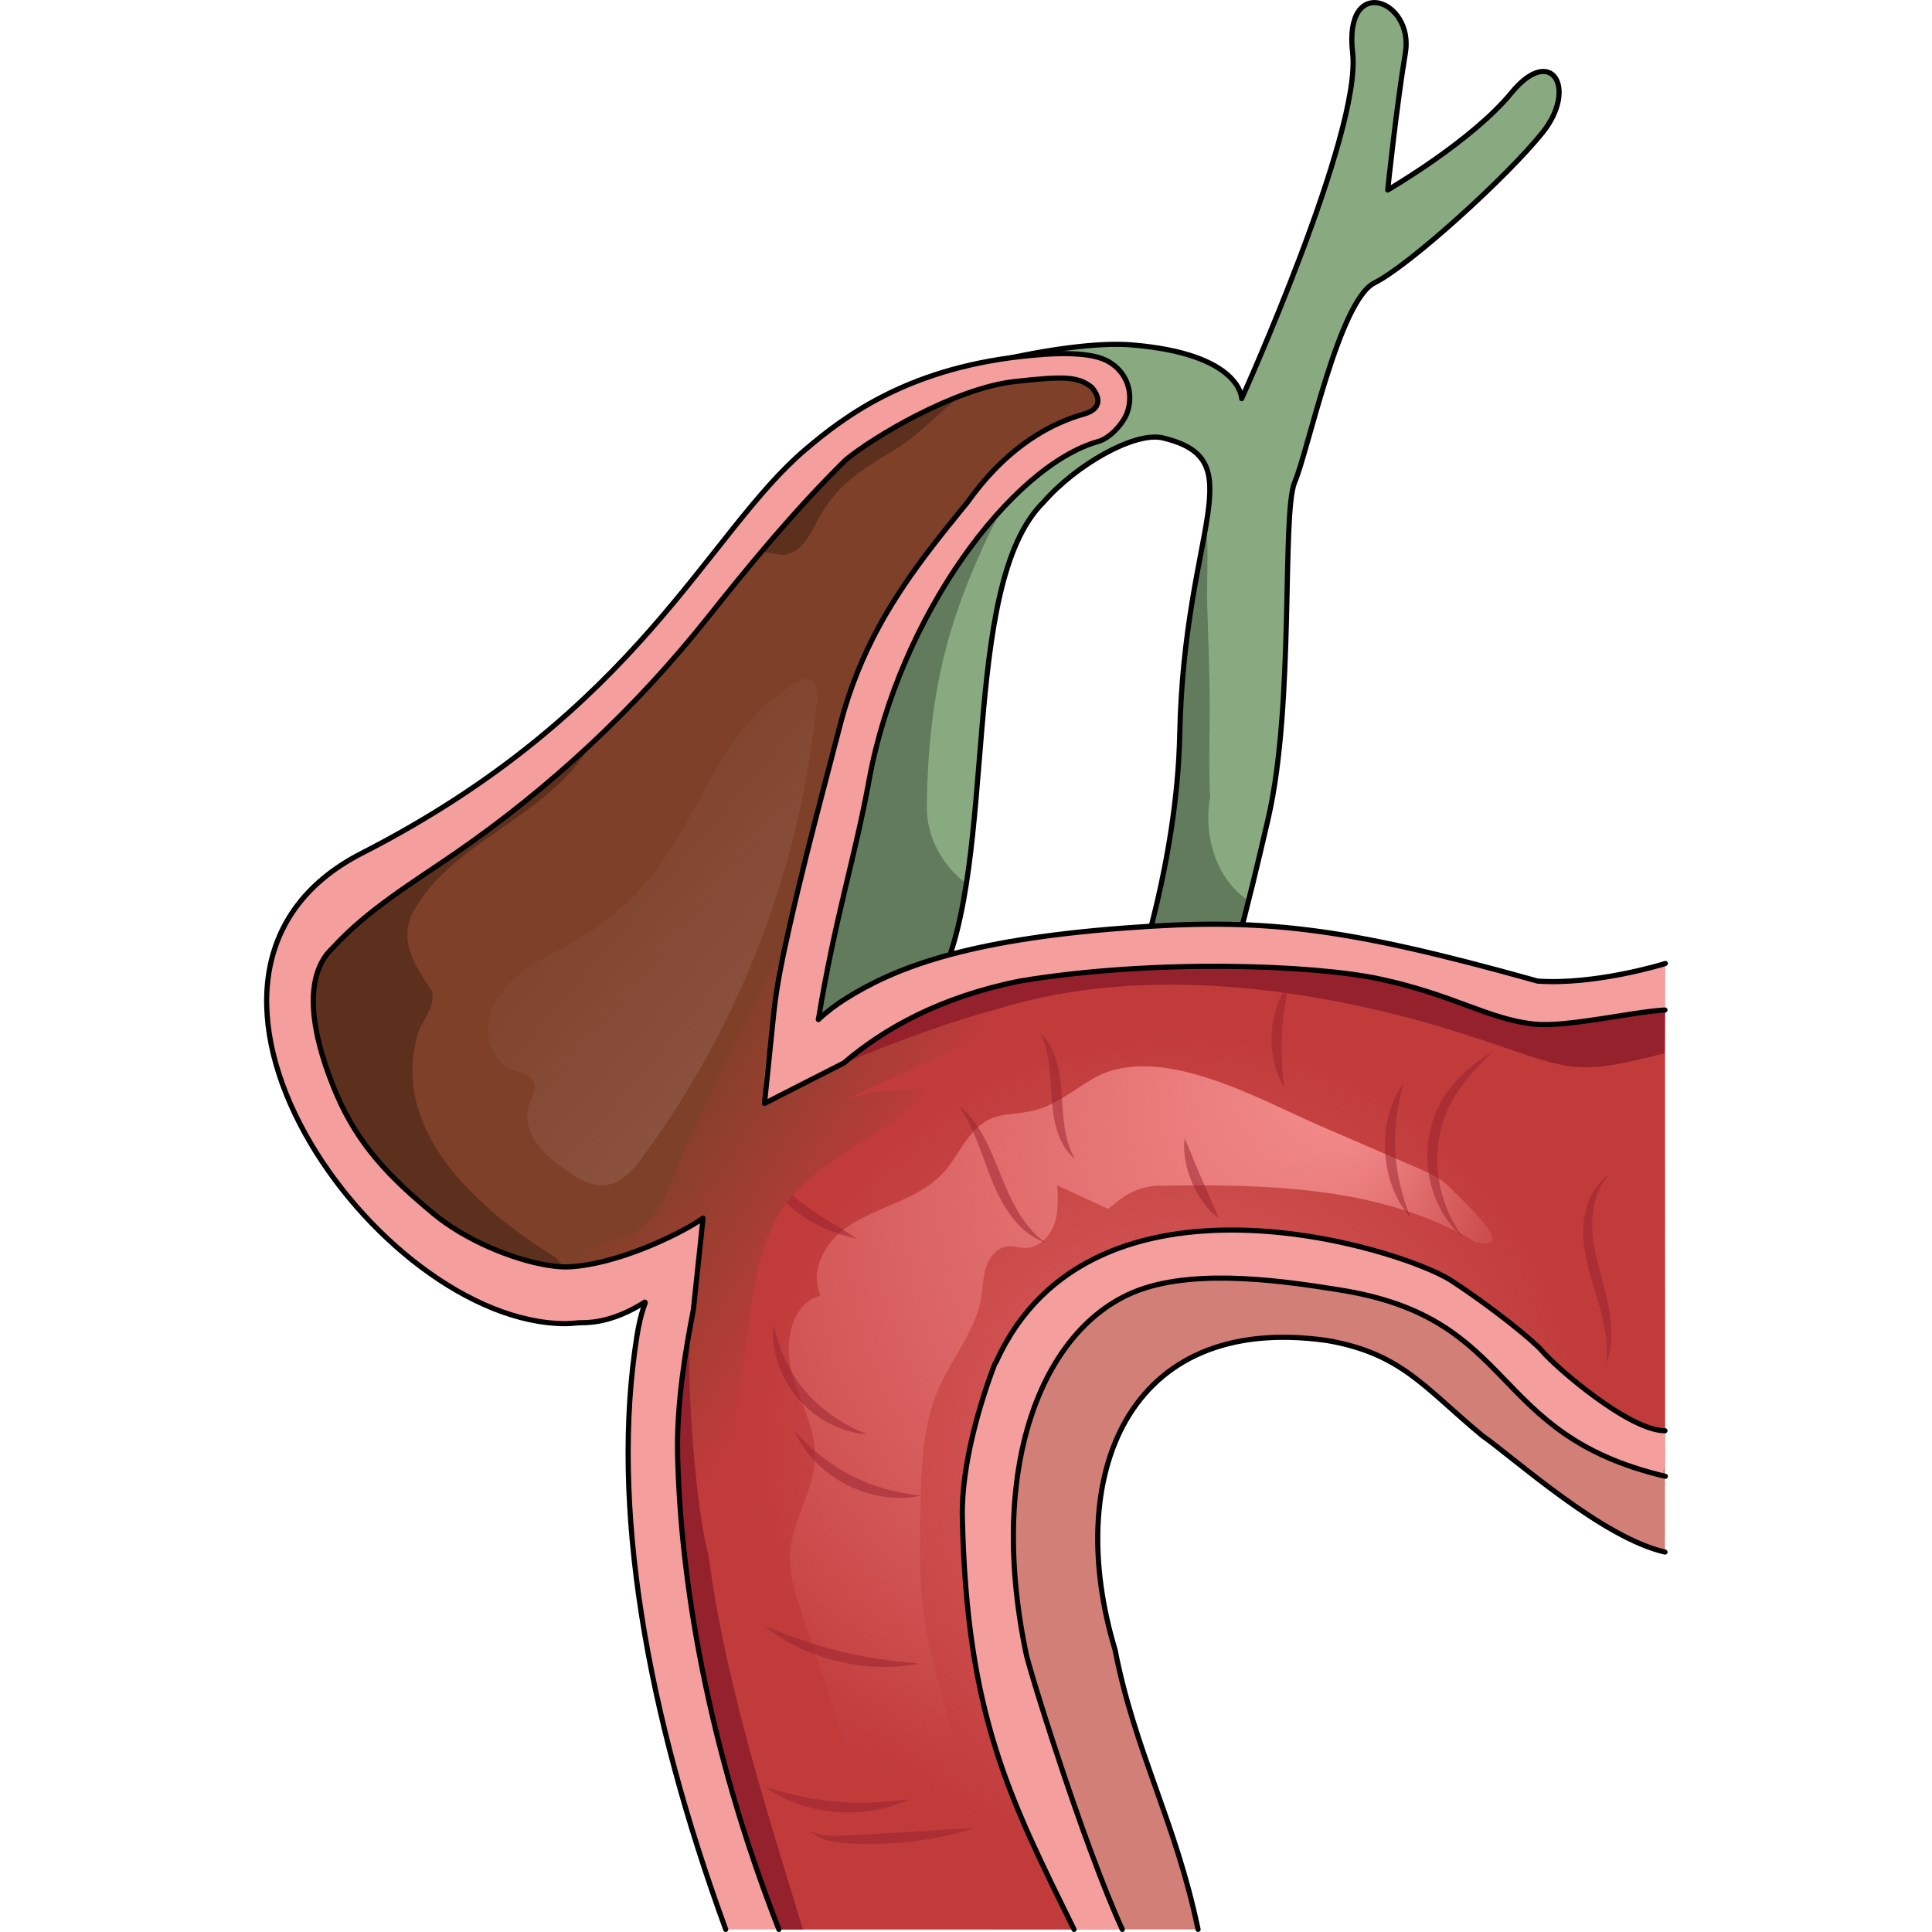 <?xml version="1.0" encoding="utf-8"?>
<!-- Created by: Science Figures, www.sciencefigures.org, Generator: Science Figures Editor -->
<svg version="1.1" id="Camada_1" xmlns="http://www.w3.org/2000/svg" xmlns:xlink="http://www.w3.org/1999/xlink" 
	 width="800px" height="800px" viewBox="0 0 272.125 374.508" enable-background="new 0 0 272.125 374.508"
	 xml:space="preserve">
<g>
	<path fill="#D28077" d="M271.558,253.475v47.382c-12.12-2.76-28.81-17.88-35.46-22.6c-11.24-9.32-15.583-15.872-29.953-18.392
		c-39.21-5.62-51.2,26.77-41.19,59.92c3.84,19.82,11.76,33.349,16.09,54.219h-39.71c-14.12-14.45-32.381-41.69-36.651-60.9
		c-1.701-5.241,11.733-103.867,43.87-109.43c34.94-5.6,83.991,18.621,114.781,34.781
		C271.895,242.515,266.328,247.546,271.558,253.475z"/>
	<path fill="none" stroke="#000000" stroke-linecap="round" stroke-linejoin="round" stroke-miterlimit="10" d="M271.558,300.857
		c-12.12-2.76-28.81-17.88-35.46-22.6c-11.24-9.32-15.583-15.872-29.953-18.392c-39.21-5.62-51.2,26.77-41.19,59.92
		c3.84,19.82,11.76,33.349,16.09,54.219"/>
	<linearGradient id="SVGID_1_" gradientUnits="userSpaceOnUse" x1="170.189" y1="71.484" x2="156.45" y2="75.832">
		<stop  offset="0" style="stop-color:#89AA80"/>
		<stop  offset="1" style="stop-color:#89AA80;stop-opacity:0"/>
	</linearGradient>
	<path fill="url(#SVGID_1_)" d="M162.074,82.955c-2.08,0.35-3.79,0.83-5.18,1.39c0.47-0.54,0.89-1.12,1.24-1.75
		c1.49-2.73,1.07-6.49-1.26-8.55c-1.26-1.11-2.9-1.67-4.45-2.33c-1.46-0.62-2.86-1.36-4.2-2.22c4.2-0.27,7.52-0.4,10.11,0.21
		C170.944,72.695,166.514,82.215,162.074,82.955z"/>
	<path fill="#89AA80" d="M241.815,17.964c-7.72,9.432-24.009,18.867-24.009,18.867s1.712-16.296,3.431-26.587
		c1.711-10.293-12.007-15.438-10.228,0C212.794,25.68,189.5,77.267,189.5,77.267s0-8.703-21.442-10.418
		c-5.366-0.429-14.048,0.459-24.834,2.846c1.97,3.651-118.868,113.446-119.148,117.615c-5.705,85.194,68.849,78.115,106.696,3.103
		c11.677-23.145,3.854-76.932,20.348-93.106c6.293-7.226,17.696-13.72,23.108-12.418c17.822,4.288,4.122,17.125,3.266,57.436
		c-0.514,24.138-8.102,48.886-15.766,68.546c6.155-0.594,12.323-0.863,18.497-0.944c6.808-19.246,10.354-33.679,14.425-51.306
		c5.142-22.301,2.571-59.18,5.142-65.183c2.578-6.001,8.576-35.165,15.437-38.596c6.861-3.43,25.735-20.586,32.599-29.15
		C254.681,17.129,249.539,8.529,241.815,17.964z"/>
	<path fill="#637B5D" d="M138.089,80.839c5.953-1.929,12.22-2.685,18.365-3.764c-1.082-0.003-2.082-0.005-2.943-0.027
		c-5.964-0.155-12.036,0.322-17.847,1.754c-1.545,1.598-3.301,3.379-5.226,5.305C132.862,82.8,135.411,81.707,138.089,80.839z"/>
	<path fill="#637B5D" d="M128.48,156.525c0.074-11.782,1.403-23.817,4.914-35.1c3.237-10.402,8.032-20.3,13.394-29.774
		c-0.717,0.173-1.439,0.335-2.151,0.518c-5.771,1.481-10.776,3.952-15.013,8.197c-4.089,4.097-7.462,8.841-11.495,12.995
		c-5.225,5.382-13.18-1.706-10.103-7.443c-35.078,33.594-83.773,78.748-83.951,81.393c-5.705,85.194,68.849,78.115,106.696,3.103
		c2.582-5.117,4.208-11.735,5.357-19.11C131.531,167.863,128.444,162.275,128.48,156.525z"/>
	<path fill="#637B5D" d="M183.391,154.468c0.004-0.022,0.01-0.058,0.017-0.104c-0.289-4.99-0.161-9.967-0.107-15.042
		c0.077-7.26-0.276-14.529-0.473-21.785c-0.14-5.164,0.297-10.708-0.213-15.968c-1.449,8.774-4.717,21.682-5.122,40.756
		c-0.514,24.138-8.102,48.886-15.766,68.546c6.155-0.594,12.323-0.863,18.497-0.944c4.659-13.172,7.791-24.09,10.608-35.321
		C184.51,170.397,182.048,161.986,183.391,154.468z"/>
	<path fill="none" stroke="#000000" stroke-linecap="round" stroke-linejoin="round" stroke-miterlimit="10" d="M241.815,17.964
		c-7.72,9.432-24.009,18.867-24.009,18.867s1.712-16.296,3.431-26.587c1.711-10.293-12.007-15.438-10.228,0
		C212.794,25.68,189.5,77.267,189.5,77.267s0-8.703-21.442-10.418c-5.366-0.429-14.048,0.459-24.834,2.846
		c1.97,3.651-118.868,113.446-119.148,117.615c-5.705,85.194,68.849,78.115,106.696,3.103c11.677-23.145,3.854-76.932,20.348-93.106
		c6.293-7.226,17.696-13.72,23.108-12.418c17.822,4.288,4.122,17.125,3.266,57.436c-0.514,24.138-8.102,48.886-15.766,68.546
		c6.155-0.594,12.323-0.863,18.497-0.944c6.808-19.246,10.354-33.679,14.425-51.306c5.142-22.301,2.571-59.18,5.142-65.183
		c2.578-6.001,8.576-35.165,15.437-38.596c6.861-3.43,25.735-20.586,32.599-29.15C254.681,17.129,249.539,8.529,241.815,17.964z"/>
	<path fill="#F49E9E" d="M73.889,252.542c-0.706,2.09-1.26,4.219-1.607,6.388c-5.242,32.75,1.853,73.057,17.205,115.078
		l76.871-0.003c-7.626-16.672-18.38-51.438-18.706-53.754c-7.665-37.256,3.89-63.66,22.112-70.234
		c11.678-4.213,28.874-1.548,38.921,0.061c34.67,5.552,29.043,28.013,62.874,36.146c-0.891-0.214,0.011-1.845,0.016-2.785
		c0.149-29.412-0.151-69.966,0.051-96.669c-0.711,0.241-13.81,4.191-24.767,3.408c-38.217-10.696-53.609-12.288-80.258-10.27
		c-31.021,2.349-44.567,7.873-53.786,13.634c-1.784,1.115-5.916,3.982-7.456,5.245L73.889,252.542z"/>
	<g>
		<g>
			<path fill="#C13B3B" d="M271.553,277.34c-6.964,0-21.065-12.237-23.75-15.391c-1.805-2.117-9.8-8.58-17.667-13.71
				c-9.545-6.225-69.712-25.104-88.212,15.714c-0.068,0.151-0.171,0.284-0.27,0.412c-2.686,6.977-6.528,19.416-6.301,29.774
				c0.853,38.352,9.062,54.261,21.652,79.866l-57.218,0.003c-14.011-35.851-19.107-68.293-19.632-92.066
				c-0.218-9.792,1.541-20.313,3.057-28.026c1.792-9.114,7.385-17.216,10.925-23.811c5.448-10.149,17.241-32.884,52.331-39.928
				c25.91-4.304,56.83-3.189,69.866-0.391c14.388,3.088,21,7.826,29.977,8.742c6.233,0.636,19.002-2.415,25.24-2.742"/>
		</g>
	</g>
	<g>
		<g>
			<radialGradient id="SVGID_2_" cx="175.848" cy="280.658" r="94.536" gradientUnits="userSpaceOnUse">
				<stop  offset="0" style="stop-color:#DC6363"/>
				<stop  offset="0.732" style="stop-color:#DC6363;stop-opacity:0.147"/>
				<stop  offset="0.859" style="stop-color:#DC6363;stop-opacity:0"/>
			</radialGradient>
			<path fill="url(#SVGID_2_)" d="M271.554,195.785l-0.02,2.46l-0.01,1.55c0,0.01-12.377,0.01-12.377,0.02l12.411,77.523
				c-6.97,0-21.07-12.23-23.75-15.39c-1.81-2.12-10.193-8.822-18.063-13.952c-1.82-1.19-5.47-2.83-10.32-4.42
				c-0.58-0.19-1.18-0.38-1.8-0.57c-4.76-1.46-10.49-2.82-16.66-3.7c-0.46-0.07-0.92-0.13-1.39-0.19
				c-20.97-2.69-46.63,0.53-57.65,24.84c-0.07,0.15-0.17,0.28-0.27,0.41c-2.69,6.98-6.53,19.41-6.3,29.77
				c0.85,38.35,9.06,54.269,21.65,79.869H99.784c-0.08-0.2-0.16-0.41-0.23-0.61c-0.65-1.68-1.27-3.35-1.88-5.01
				c-12.41-33.61-17.01-63.92-17.52-86.44v-0.18c-0.2-9.74,1.55-20.19,3.06-27.85c1.79-9.11,7.38-17.22,10.92-23.81
				c5.45-10.15,17.25-32.88,52.34-39.93c25.91-4.3,56.83-3.19,69.86-0.39c14.39,3.09,21,7.83,29.98,8.74
				c2.51,0.26,6.07-0.08,9.84-0.6c4.35-0.6,8.97-1.44,12.57-1.87c0.01,0,0.02,0,0.02,0
				C269.774,195.925,270.724,195.825,271.554,195.785z"/>
		</g>
	</g>
	
		<radialGradient id="SVGID_3_" cx="121.38" cy="213.394" r="129.736" fx="218.064" fy="208.668" gradientUnits="userSpaceOnUse">
		<stop  offset="0" style="stop-color:#F79292"/>
		<stop  offset="1" style="stop-color:#DC6363;stop-opacity:0"/>
	</radialGradient>
	<path fill="url(#SVGID_3_)" d="M160.639,209.112c-3.848,2.249-7.396,5.261-11.742,6.247c-2.748,0.623-5.716,0.404-8.267,1.6
		c-4.193,1.965-5.861,6.97-8.985,10.387c-2.774,3.033-6.662,4.758-10.446,6.364s-7.691,3.249-10.575,6.178
		c-2.884,2.929-4.504,7.519-2.774,11.248c0,0,0,0,0,0c-5.606,1.526-7.083,9.015-5.635,14.642c1.448,5.627,4.713,10.911,4.581,16.719
		c-0.147,6.488-4.533,12.274-4.869,18.755c-0.196,3.796,1.016,7.507,2.214,11.115c3.198,9.633,6.397,19.265,9.595,28.898
		c2.674,8.054,6.086,16.991,14.648,19.607c2.152,0.657,4.531,0.479,6.394-0.784c3.945-2.673,3.019-7.452,1.952-11.436
		c-1.743-6.512-3.486-13.023-5.229-19.535c-1.412-5.274-2.827-10.564-3.577-15.971c-0.951-6.854-0.821-13.807-0.69-20.726
		c0.15-7.897,0.35-16.033,3.515-23.27c2.6-5.945,7.143-11.141,8.239-17.536c0.344-2.009,0.334-4.09,0.971-6.026
		c0.637-1.936,2.152-3.785,4.18-3.985c1.134-0.112,2.258,0.304,3.398,0.306c2.56,0.006,4.732-2.12,5.611-4.525
		c0.879-2.405,0.744-5.045,0.597-7.601c0,0,0,0,0,0l9.853,4.543c0,0,0,0,0,0l2.357-1.836c2.169-1.69,4.833-2.614,7.582-2.653
		c21.082-0.3,43.119,0.129,61.168,10.842c0,0,0,0,0,0c9.021,2.455-2.085-7.634-4.759-10.403c-1.832-1.897-4.32-2.99-6.74-4.037
		c-6.175-2.672-12.35-5.343-18.526-8.015C192.834,213.098,173.247,201.743,160.639,209.112z"/>
	<g>
		<g>
			<path fill="#95212D" d="M271.554,195.785c-0.02,2.294-0.043,6.058-0.06,8.38c-19.221,4.965-18.282,2.828-39.506-3.911
				c-39.13-12.424-105.652-21.1-134.859,32.184c-23.487,42.848-8.806,89.088,7.335,141.567h-4.68
				c-11.494-34.174-20.575-66.124-19.62-95.829c0.896-27.869,5.93-31.792,13.966-48.071c9.409-19.058,22.887-32.073,43.266-37.618
				c23.114-6.288,57.056-6.83,78.939-2.7C246.079,198.429,242.578,200.785,271.554,195.785z"/>
		</g>
	</g>
	<polyline fill="#F49E9E" points="221.883,7.04 221.883,7.04 221.883,7.04 	"/>
	<path fill="#7E4028" d="M162.08,82.955c-2.08,0.35-3.79,0.83-5.18,1.39c-4.84,1.93-5.99,4.75-6.29,5.84
		c-12.97,9.75-30.319,31.385-34.759,55.775c-3.38,18.56-5.061,43.215-14.791,65.865c-4.79,11.15-10.3,21.34-16.48,29.17
		c-6.82,8.61-14.46,14.37-22.87,15.4c-21.27,2.6-47.72-18.62-56.56-47.1c0,0-1.64-5.62-1.38-7.97c0.76-6.63,3.91-11.29,8.27-16.18
		c0.47-0.53,0.95-1.06,1.45-1.6c6.73-7.29,15.37-12.47,23.54-18.1c18.4-12.68,34.91-28.08,48.83-45.56
		c3.41-4.28,6.67-8.69,9.97-13.06c5.1-6.74,10.3-13.39,16.31-19.32c3.3-3.26,7.06-6.42,11.17-9.19c1.3-0.88,2.63-1.72,3.99-2.5
		c4.05-2.36,8.35-4.27,12.77-5.49c5.96-1.66,12.15-2.07,18.27-0.62C170.949,72.695,166.519,82.215,162.08,82.955z"/>
	<path fill="#5D301E" d="M142.199,72.215c-7.67,3.18-13.43,11.12-20.27,15.19c-6.51,3.88-11.04,6.7-14.7,13.56
		c-1.42,2.67-2.98,6.12-6.27,6.54c-0.25,0.03-0.5,0.03-0.75,0.04c-0.22-0.04-0.43-0.08-0.64-0.12c-0.29-0.06-0.57-0.1-0.85-0.15
		c-0.96-0.16-1.93-0.32-2.89-0.45c5.1-6.74,10.3-13.39,16.31-19.32c3.3-3.26,7.06-6.42,11.17-9.19c0.88-0.27,1.8-0.55,2.78-0.86
		c3.19-1.02,9.7-3.7,12.69-4.52C139.759,72.665,140.949,72.435,142.199,72.215z"/>
	<path fill="#5D301E" d="M26.588,171.002c12.511-9.387,25.023-18.774,37.534-28.162c-7.753,15.403-27.644,19.643-35.414,34.258
		c-2.636,5.743,0.855,10.507,3.823,14.987c0.699,2.594-1.284,5.039-2.436,7.466c-6.343,18.962,11.038,34.593,25.672,43.728
		c3.037,1.656,3.049,5.546-0.843,5.349c-22.899,1.039-38.886-21.054-43.87-41.439C4.488,191.749,13.637,179.23,26.588,171.002z"/>
	<path fill="#F49E9E" d="M162.44,69.515c-4.23-1.59-8.87-1.05-13.26-0.66c-1.054,0.084-2.107,0.176-3.169,0.27
		c-0.154,0.014-0.311,0.032-0.464,0.054c-21.305,3.096-33.248,11.364-40.608,17.956c-21.698,19.434-32.26,50.77-86,78.26
		c-45.42,23.23,2.88,91.19,39.54,91.19c1.09,0,2.15-0.19,3.22-0.19c7.58,0,15.46-5.13,22.66-13.36
		c7.27-8.29,13.85-19.74,18.71-32.24c1.68-4.3,3.627-8.625,4.38-13.19c3.314-20.08,6.966-30.768,9.836-46.428
		c5.836-31.788,27.612-60.892,44.442-65.607c2.212-0.62,4.796-3.423,5.579-5.582c0.163-0.45,0.29-0.924,0.374-1.423
		C168.37,74.565,166.19,70.915,162.44,69.515z M158.914,80.264c-13.92,3.91-21.544,15.851-22.664,17.221
		c-0.32,0.39-0.63,0.77-0.95,1.16c-7.83,9.46-14.39,15.98-20.27,31.63c-1.16,3.08-2.29,6.51-3.4,10.39
		c-0.01,0.05-0.02,0.09-0.04,0.14c-0.29,1.03-0.59,2.1-0.88,3.2c-0.65,2.42-1.29,4.99-1.95,7.66c-2.09,8.56-4.29,18.25-6.98,28.24
		c-2.57,9.55-5.6,19.37-9.41,28.7c-6.49,15.88-17.3,35.17-31.94,36.87c-0.63,0.06-1.28,0.11-1.95,0.11c-0.21,0-0.44,0-0.66-0.01
		c-0.88-0.03-1.79-0.13-2.72-0.29c-0.14-0.02-0.28-0.04-0.41-0.07c-6.62-1.13-15.69-4.84-21.8-9.91
		c-8.19-6.8-14.55-13.08-18.91-23.35c-2.54-6-7.43-19.37-1.94-26.81c0.42-0.57,0.95-1.06,1.45-1.6c6.73-7.29,15.37-12.47,23.54-18.1
		c18.4-12.68,34.91-28.08,48.83-45.56c8.67-10.88,21.941-25.972,24.502-28.356c9.387-8.742,24.512-16.382,36.162-17.682
		c9.43-1.05,12.595-0.712,14.411,1.889C161.77,76.807,162.324,79.304,158.914,80.264z"/>
	<path fill="none" stroke="#000000" stroke-linecap="round" stroke-linejoin="round" stroke-miterlimit="10" d="M107.449,197.605
		c3.314-20.08,6.966-30.768,9.836-46.428c5.836-31.788,27.612-60.892,44.442-65.607c2.212-0.62,4.796-3.423,5.579-5.582
		c0.163-0.45,0.29-0.924,0.374-1.423c0.69-4-1.49-7.65-5.24-9.05c-4.23-1.59-12.12-0.76-13.26-0.66
		c-23.812,2.083-36.461,11.669-44.24,18.28c-19.133,16.26-32.26,50.77-86,78.26c-45.42,23.23,2.88,91.19,39.54,91.19
		c1.09,0,2.15-0.19,3.22-0.19c4,0,8.083-1.428,12.105-3.986"/>
	<g opacity="0.5">
		<path fill="#95212D" d="M151.406,240.849c-2.574-0.845-4.771-2.743-6.424-4.914c-1.687-2.178-2.891-4.651-3.917-7.135
			c-0.987-2.493-1.837-4.987-2.786-7.419c-0.964-2.428-2.059-4.78-3.571-7.002c2.134,1.658,3.731,3.966,4.987,6.347
			c1.279,2.389,2.224,4.898,3.223,7.326c0.962,2.431,2.026,4.796,3.345,7.002C147.596,237.25,149.232,239.263,151.406,240.849z"/>
		<path fill="#95212D" d="M157.141,224.62c-1.725-1.377-2.83-3.479-3.46-5.6c-0.658-2.138-0.878-4.344-1.039-6.492
			c-0.122-2.139-0.226-4.236-0.494-6.296c-0.285-2.057-0.77-4.071-1.756-6.024c1.665,1.449,2.699,3.574,3.284,5.704
			c0.611,2.147,0.804,4.347,0.961,6.487c0.119,2.131,0.248,4.221,0.558,6.271C155.523,220.714,156.07,222.711,157.141,224.62z"/>
		<path fill="#95212D" d="M232.287,239.726c-1.319-1.141-2.466-2.498-3.447-3.979c-0.926-1.51-1.713-3.125-2.264-4.831
			c-0.544-1.706-0.884-3.48-1.03-5.275c-0.101-1.796-0.044-3.609,0.256-5.394c0.349-1.771,0.817-3.532,1.587-5.176
			c0.785-1.632,1.698-3.201,2.854-4.565c2.254-2.776,5.052-4.99,8.064-6.736c-2.514,2.411-4.919,4.883-6.812,7.668
			c-1.907,2.773-3.174,5.874-3.723,9.146c-0.576,3.265-0.429,6.645,0.301,9.914c0.391,1.63,0.936,3.226,1.623,4.78
			C230.403,236.825,231.293,238.287,232.287,239.726z"/>
		<path fill="#95212D" d="M222.216,236.003c-1.541-1.716-2.698-3.778-3.511-5.964c-0.828-2.187-1.273-4.515-1.413-6.855
			c-0.103-2.343,0.102-4.704,0.7-6.964c0.584-2.258,1.525-4.427,2.885-6.292c-0.605,2.221-1.077,4.396-1.352,6.588
			c-0.261,2.189-0.366,4.382-0.237,6.566c0.093,2.185,0.421,4.356,0.905,6.508C220.691,231.742,221.385,233.858,222.216,236.003z"/>
		<path fill="#95212D" d="M260.116,264.388c0.426-3.187-0.026-6.286-0.76-9.312c-0.75-3.025-1.797-6.007-2.616-9.134
			c-0.777-3.114-1.354-6.45-0.837-9.766c0.242-1.644,0.74-3.253,1.508-4.721c0.789-1.454,1.865-2.757,3.206-3.652
			c-2.115,2.438-2.983,5.509-3.162,8.535c-0.168,3.042,0.433,6.081,1.221,9.108c0.753,3.038,1.74,6.104,2.206,9.331
			C261.363,257.967,261.361,261.396,260.116,264.388z"/>
		<path fill="#95212D" d="M127.368,289.912c-2.381,0.568-4.899,0.587-7.348,0.203c-2.458-0.371-4.846-1.186-7.074-2.304
			c-2.211-1.152-4.268-2.613-6.007-4.391c-1.744-1.762-3.199-3.817-4.128-6.083c1.633,1.817,3.333,3.465,5.172,4.923
			c1.844,1.445,3.797,2.727,5.874,3.772c2.061,1.077,4.243,1.911,6.493,2.564C122.609,289.236,124.94,289.651,127.368,289.912z"/>
		<path fill="#95212D" d="M116.959,278.026c-2.544-0.132-5.067-0.9-7.363-2.104c-2.308-1.194-4.376-2.865-6.095-4.843
			c-1.691-2.001-3.024-4.302-3.849-6.767c-0.837-2.454-1.206-5.066-0.942-7.6c0.569,2.476,1.343,4.817,2.388,7.015
			c1.056,2.187,2.347,4.24,3.92,6.052c1.546,1.835,3.377,3.427,5.375,4.808C112.405,275.96,114.599,277.085,116.959,278.026z"/>
		<path fill="#95212D" d="M137.28,354.443c-2.55,0.875-5.169,1.492-7.813,1.952c-2.643,0.474-5.315,0.758-7.994,0.932
			c-2.68,0.143-5.368,0.173-8.048,0.012c-1.338-0.066-2.717-0.194-4.065-0.534c-1.333-0.355-2.665-0.956-3.589-1.959
			c2.41,1.283,5.032,1.055,7.656,0.932c2.648-0.157,5.29-0.272,7.929-0.447c2.642-0.132,5.279-0.327,7.927-0.48
			C131.932,354.687,134.584,354.502,137.28,354.443z"/>
		<path fill="#95212D" d="M124.951,348.781c-2.16,1.09-4.516,1.781-6.918,2.172c-2.404,0.404-4.864,0.464-7.3,0.273
			c-2.433-0.228-4.845-0.709-7.145-1.52c-2.299-0.797-4.501-1.884-6.441-3.331c2.312,0.701,4.576,1.337,6.863,1.828
			c2.287,0.477,4.582,0.848,6.896,1.031c2.31,0.219,4.635,0.248,6.97,0.172C120.214,349.316,122.554,349.077,124.951,348.781z"/>
		<path fill="#95212D" d="M126.859,322.452c-2.564,0.574-5.208,0.753-7.84,0.664c-2.637-0.077-5.262-0.469-7.833-1.074
			c-2.563-0.641-5.075-1.497-7.454-2.638c-2.381-1.128-4.647-2.501-6.66-4.19c2.438,0.973,4.828,1.916,7.249,2.745
			c2.424,0.816,4.861,1.557,7.337,2.141c2.468,0.62,4.973,1.08,7.501,1.468C121.69,321.943,124.247,322.2,126.859,322.452z"/>
		<path fill="#95212D" d="M185.106,236.232c-1.192-0.881-2.183-1.971-3.042-3.152c-0.859-1.182-1.59-2.459-2.166-3.804
			c-0.583-1.342-1.005-2.752-1.273-4.188c-0.267-1.436-0.375-2.906-0.191-4.377c0.638,1.336,1.159,2.645,1.689,3.94l1.612,3.836
			l1.672,3.811C183.981,233.573,184.573,234.852,185.106,236.232z"/>
		<path fill="#95212D" d="M197.714,210.731c-0.949-1.503-1.571-3.192-1.956-4.929c-0.386-1.739-0.542-3.537-0.452-5.323
			c0.083-1.787,0.416-3.561,0.97-5.254c0.554-1.691,1.339-3.311,2.434-4.712c-0.334,1.743-0.667,3.407-0.916,5.075
			c-0.249,1.666-0.403,3.326-0.491,4.989c-0.08,1.663-0.088,3.331-0.005,5.014C197.381,207.275,197.55,208.965,197.714,210.731z"/>
		<path fill="#95212D" d="M114.922,240.153c-1.976-0.429-3.879-1.042-5.735-1.822c-1.853-0.78-3.662-1.73-5.323-2.933
			c-1.667-1.198-3.166-2.658-4.364-4.341c-1.195-1.675-2.08-3.613-2.321-5.631c2.04,3.472,4.754,6.114,7.855,8.352
			c1.551,1.119,3.184,2.151,4.859,3.168C111.567,237.964,113.281,238.968,114.922,240.153z"/>
	</g>
	<linearGradient id="SVGID_4_" gradientUnits="userSpaceOnUse" x1="74.151" y1="219.949" x2="113.021" y2="243.688">
		<stop  offset="0" style="stop-color:#7E4028"/>
		<stop  offset="1" style="stop-color:#C13B3B"/>
	</linearGradient>
	<path fill="url(#SVGID_4_)" d="M85.091,236.122c-1.369,7.011-1.442,13.667-2.433,21.237c-0.927,7.083,0.734,34.316,3.526,44.243
		c2.889-7.106,7.177-39.516,8.111-47.13c0.934-7.614,2.518-15.481,7.193-21.563c7.021-9.135,19.634-12.506,26.819-21.513
		c-5.276-0.48-10.648,0.128-15.683,1.777c2.226-1.079,38.917-17.825,41.142-18.904c-7.436-2.671-50.704,14.559-56.764,19.63
		c-1.122-5.259,3.478-22.376,2.356-27.635c-5.287,9.406-15.672,31.02-19.67,41.041c-1.803,4.52-3.803,9.482-8.112,11.743
		c-2.058,1.08-4.416,1.4-6.651,2.04c-1.056,0.303-6.248,2.133-3.469,3.279c1.75,0.722,6.475-0.417,8.228-0.974
		c2.704-0.859,5.522-2.187,8.156-3.241C78.881,239.736,84.902,237.087,85.091,236.122z"/>
	<path fill="none" stroke="#000000" stroke-linecap="round" stroke-linejoin="round" stroke-miterlimit="10" d="M99.727,187.292"/>
	<path fill="none" stroke="#000000" stroke-linecap="round" stroke-linejoin="round" stroke-miterlimit="10" d="M89.486,374.008
		C74.135,331.987,67.04,291.679,72.282,258.93c0.338-2.114,0.84-4.394,1.607-6.388"/>
	<path fill="none" stroke="#000000" stroke-linecap="round" stroke-linejoin="round" stroke-miterlimit="10" d="M271.625,286.171
		c-34.549-8.081-28.271-30.542-62.94-36.094c-10.047-1.609-27.243-4.274-38.921-0.061c-18.222,6.574-29.777,32.978-22.112,70.234
		c0.327,2.316,11.08,37.083,18.706,53.754"/>
	<path fill="none" stroke="#000000" stroke-linecap="round" stroke-linejoin="round" stroke-miterlimit="10" d="M157.006,374.005
		c-12.59-25.606-20.799-41.515-21.652-79.866c-0.227-10.359,3.615-22.798,6.301-29.774c0.099-0.128,0.201-0.261,0.27-0.412
		c18.5-40.817,78.667-21.939,88.212-15.714c7.866,5.13,15.862,11.593,17.667,13.71c2.686,3.155,16.786,15.391,23.75,15.391"/>
	<path fill="none" stroke="#000000" stroke-linecap="round" stroke-linejoin="round" stroke-miterlimit="10" d="M99.79,374.005
		c-14.01-35.85-19.11-68.29-19.63-92.06c-0.22-9.79,1.54-20.32,3.05-28.03l1.15-10.88l0.22-2.04l0.51-4.87
		c-3.44,2.51-15.01,8.38-24.66,9.35c-0.63,0.06-1.28,0.11-1.95,0.11c-0.21,0-0.44,0-0.66-0.01c-0.84-0.04-1.75-0.13-2.72-0.29
		c-0.14-0.02-0.28-0.04-0.41-0.07c-6.62-1.13-15.69-4.84-21.8-9.91c-8.19-6.8-14.55-13.08-18.91-23.35
		c-2.54-6-7.43-19.37-1.94-26.81c0.42-0.57,0.95-1.06,1.45-1.6c6.73-7.29,15.37-12.47,23.54-18.1
		c18.4-12.68,34.91-28.08,48.83-45.56c8.67-10.88,16.945-20.926,26.845-30.706c5.152-4.309,21.133-13.917,32.783-15.217
		c9.43-1.05,12.277-1.04,14.957,1.13c1.695,1.978,1.88,4.213-1.53,5.173c-13.92,3.91-21.544,15.851-22.664,17.221
		c-0.32,0.39-0.63,0.77-0.95,1.16c-7.85,9.65-15.23,19.07-20.27,31.63c-1.3,3.24-2.45,6.68-3.4,10.39
		c-0.01,0.05-0.02,0.09-0.04,0.14c-0.95,3.68-1.89,7.28-2.83,10.86c-2.4,9.19-4.75,18.24-6.98,28.24c-0.03,0.13-0.06,0.27-0.09,0.4
		c-0.96,4.35-2.22,9.87-2.86,15.77L97,213.895l4.06-2.07l2.01-1.03l9.3-4.73c7.86-6.72,18.75-12.81,34.1-15.89
		c25.91-4.3,56.83-3.19,69.87-0.39c14.38,3.09,21,7.83,29.97,8.74c6.24,0.64,19.01-2.41,25.24-2.74"/>
	<path fill="none" stroke="#000000" stroke-linecap="round" stroke-linejoin="round" stroke-miterlimit="10" d="M107.453,197.609
		c1.605-1.467,3.377-2.827,5.362-4.068c9.219-5.76,22.765-11.285,53.786-13.634c26.649-2.018,42.04-0.426,80.258,10.27
		c10.957,0.783,24.056-3.167,24.767-3.408"/>
	<linearGradient id="SVGID_5_" gradientUnits="userSpaceOnUse" x1="122.894" y1="214.184" x2="55.589" y2="156.532">
		<stop  offset="0" style="stop-color:#915A49"/>
		<stop  offset="1" style="stop-color:#915A49;stop-opacity:0"/>
	</linearGradient>
	<path fill="url(#SVGID_5_)" d="M88.654,147.369c-4.155,6.745-7.35,14.088-12.041,20.471c-4.281,5.825-9.769,10.758-16.016,14.395
		c-3.417,1.99-7.067,3.603-10.271,5.922c-3.203,2.319-6.006,5.517-6.783,9.394s1.005,8.42,4.685,9.869
		c1.468,0.578,3.341,0.82,4.003,2.253c0.68,1.469-0.419,3.085-0.917,4.625c-0.756,2.34-0.055,4.961,1.306,7.009
		c1.361,2.048,3.317,3.619,5.285,5.094c2.582,1.934,5.639,3.857,8.807,3.248c2.88-0.554,4.937-3.034,6.679-5.394
		c18.407-24.936,30.083-54.791,33.476-85.599c0.191-1.73,0.968-6.32-1.147-7.074c-1.582-0.564-5.331,2.573-6.488,3.451
		C94.89,138.332,91.495,142.756,88.654,147.369z"/>
</g>
</svg>